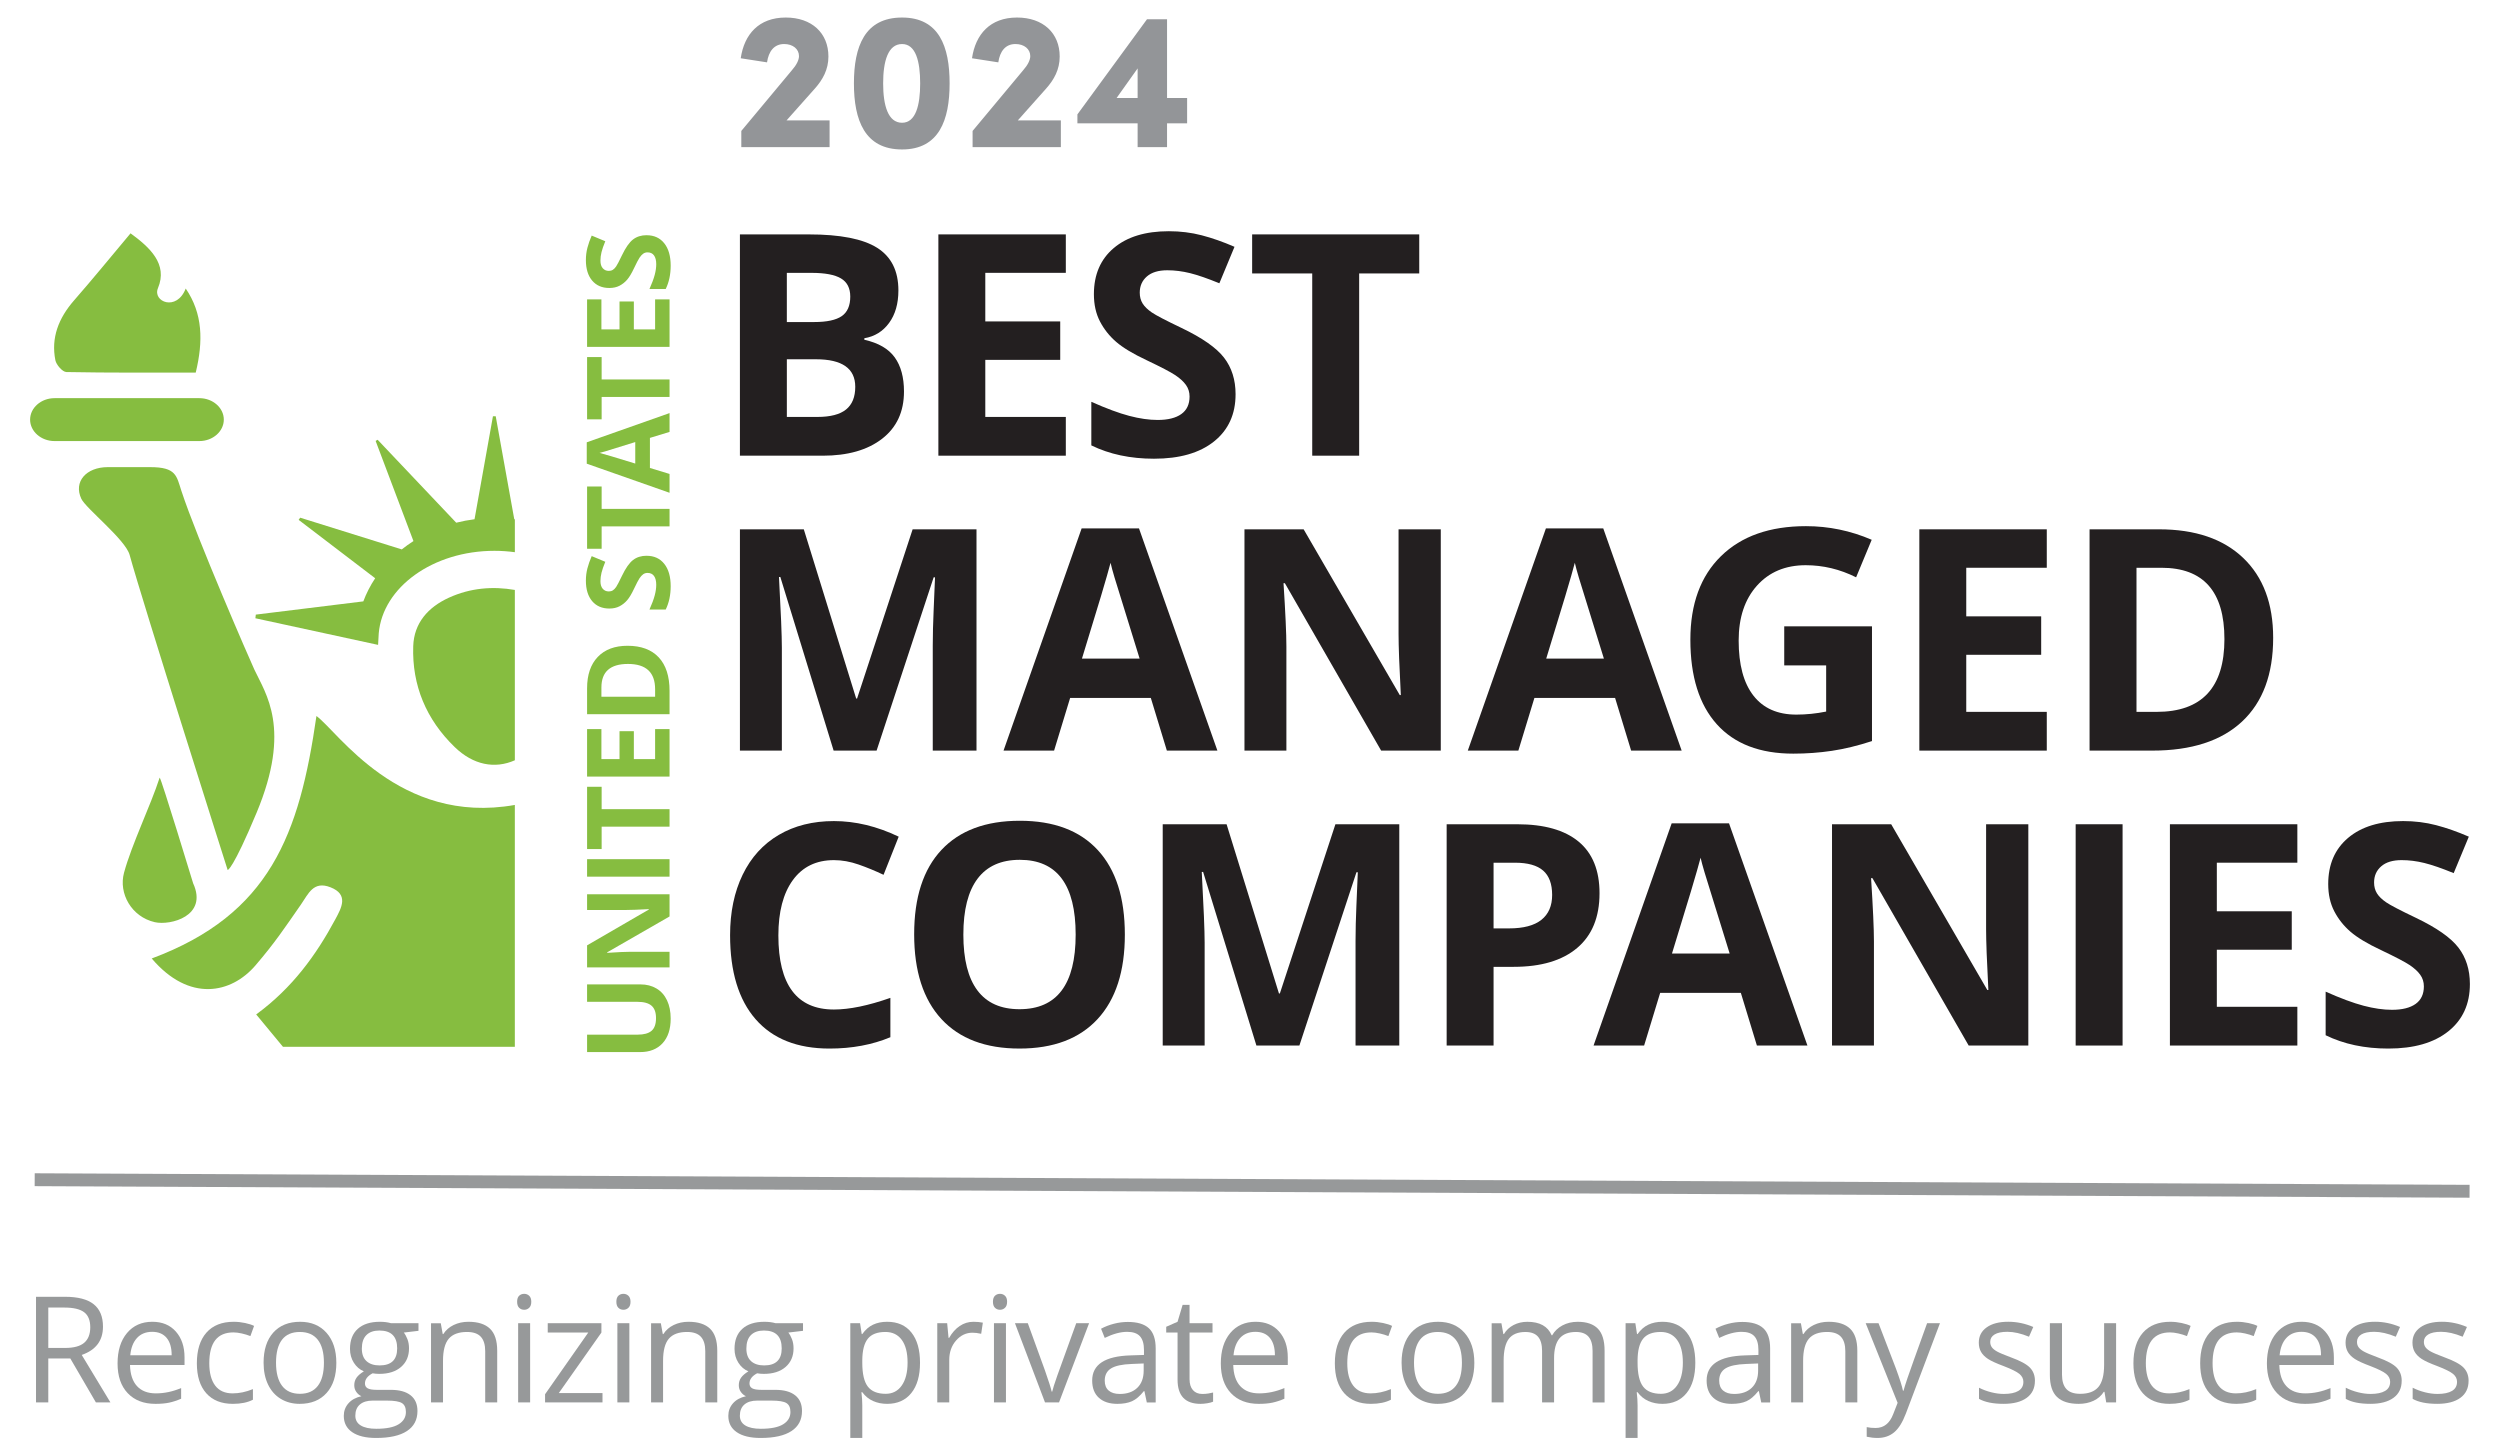 <?xml version="1.0" encoding="UTF-8"?>
<svg id="Layer_1" data-name="Layer 1" xmlns="http://www.w3.org/2000/svg" version="1.1" viewBox="0 0 275.476 160.38">
  <g>
    <path d="M81.533,25.829h7.589c3.458,0,5.968.492,7.53,1.476,1.562.984,2.343,2.549,2.343,4.695,0,1.457-.342,2.652-1.026,3.586-.683.934-1.593,1.496-2.727,1.685v.167c1.545.345,2.66.99,3.344,1.935.683.945,1.025,2.202,1.025,3.769,0,2.224-.803,3.958-2.41,5.204-1.607,1.246-3.789,1.868-6.546,1.868h-9.123v-24.384ZM86.703,35.486h3.002c1.401,0,2.415-.217,3.044-.65.628-.434.942-1.151.942-2.151,0-.934-.342-1.603-1.026-2.009-.683-.406-1.765-.609-3.244-.609h-2.719v5.42ZM86.703,39.588v6.354h3.369c1.423,0,2.474-.272,3.152-.817.678-.545,1.017-1.379,1.017-2.502,0-2.023-1.446-3.035-4.336-3.035h-3.202Z" style="fill: #231f20; stroke-width: 0px;"/>
    <path d="M117.443,50.212h-14.043v-24.384h14.043v4.236h-8.873v5.354h8.256v4.236h-8.256v6.288h8.873v4.27Z" style="fill: #231f20; stroke-width: 0px;"/>
    <path d="M136.148,43.441c0,2.202-.792,3.936-2.376,5.204-1.585,1.268-3.789,1.901-6.613,1.901-2.602,0-4.903-.489-6.905-1.468v-4.803c1.645.734,3.038,1.251,4.178,1.551,1.139.3,2.182.45,3.127.45,1.134,0,2.004-.217,2.61-.65.606-.434.909-1.078.909-1.935,0-.478-.133-.903-.4-1.276s-.659-.731-1.176-1.076c-.518-.345-1.571-.895-3.161-1.651-1.49-.7-2.608-1.373-3.352-2.018-.745-.645-1.34-1.395-1.785-2.252-.445-.856-.667-1.857-.667-3.002,0-2.157.731-3.853,2.193-5.087,1.461-1.234,3.482-1.851,6.062-1.851,1.268,0,2.477.15,3.627.45,1.151.3,2.354.723,3.611,1.268l-1.668,4.019c-1.301-.534-2.377-.906-3.227-1.117-.851-.211-1.688-.317-2.51-.317-.979,0-1.729.228-2.252.684-.523.456-.784,1.051-.784,1.785,0,.456.105.853.317,1.193.211.339.548.667,1.009.984.461.317,1.554.887,3.278,1.71,2.279,1.09,3.841,2.182,4.687,3.278.845,1.095,1.268,2.438,1.268,4.028Z" style="fill: #231f20; stroke-width: 0px;"/>
    <path d="M149.765,50.212h-5.17v-20.081h-6.621v-4.303h18.413v4.303h-6.621v20.081Z" style="fill: #231f20; stroke-width: 0px;"/>
    <path d="M91.857,82.71l-5.871-19.13h-.15c.211,3.892.317,6.488.317,7.789v11.341h-4.62v-24.384h7.038l5.771,18.646h.1l6.121-18.646h7.038v24.384h-4.82v-11.541c0-.545.009-1.173.025-1.885.017-.711.092-2.602.225-5.671h-.15l-6.288,19.097h-4.737Z" style="fill: #231f20; stroke-width: 0px;"/>
    <path d="M128.577,82.71l-1.768-5.804h-8.89l-1.768,5.804h-5.571l8.606-24.484h6.321l8.639,24.484h-5.571ZM125.575,72.57c-1.634-5.259-2.555-8.233-2.76-8.923-.206-.689-.353-1.234-.442-1.634-.367,1.423-1.418,4.942-3.152,10.557h6.354Z" style="fill: #231f20; stroke-width: 0px;"/>
    <path d="M158.759,82.71h-6.571l-10.607-18.446h-.15c.211,3.258.317,5.582.317,6.972v11.475h-4.62v-24.384h6.521l10.591,18.263h.117c-.167-3.169-.25-5.409-.25-6.721v-11.541h4.653v24.384Z" style="fill: #231f20; stroke-width: 0px;"/>
    <path d="M179.735,82.71l-1.768-5.804h-8.89l-1.768,5.804h-5.571l8.606-24.484h6.321l8.639,24.484h-5.571ZM176.733,72.57c-1.634-5.259-2.555-8.233-2.76-8.923-.206-.689-.353-1.234-.442-1.634-.367,1.423-1.418,4.942-3.152,10.557h6.354Z" style="fill: #231f20; stroke-width: 0px;"/>
    <path d="M196.602,69.017h9.673v12.642c-1.567.512-3.043.87-4.428,1.076-1.384.206-2.799.309-4.244.309-3.681,0-6.491-1.081-8.431-3.244-1.94-2.162-2.91-5.267-2.91-9.315,0-3.936,1.126-7.005,3.377-9.206,2.252-2.202,5.373-3.302,9.365-3.302,2.502,0,4.914.5,7.239,1.501l-1.718,4.136c-1.779-.889-3.63-1.334-5.554-1.334-2.235,0-4.025.751-5.37,2.252-1.346,1.501-2.018,3.519-2.018,6.054,0,2.647.542,4.668,1.626,6.063,1.085,1.395,2.66,2.093,4.729,2.093,1.078,0,2.173-.111,3.286-.334v-5.087h-4.62v-4.303Z" style="fill: #231f20; stroke-width: 0px;"/>
    <path d="M225.535,82.71h-14.043v-24.384h14.043v4.236h-8.873v5.354h8.256v4.236h-8.256v6.288h8.873v4.27Z" style="fill: #231f20; stroke-width: 0px;"/>
    <path d="M250.481,70.285c0,4.014-1.143,7.088-3.428,9.223-2.284,2.135-5.585,3.202-9.898,3.202h-6.905v-24.384h7.655c3.981,0,7.072,1.051,9.273,3.152s3.303,5.037,3.303,8.806ZM245.11,70.418c0-5.237-2.312-7.855-6.938-7.855h-2.751v15.878h2.218c4.982,0,7.472-2.674,7.472-8.022Z" style="fill: #231f20; stroke-width: 0px;"/>
    <path d="M91.89,94.778c-1.946,0-3.452.731-4.52,2.193s-1.601,3.5-1.601,6.112c0,5.437,2.04,8.156,6.121,8.156,1.712,0,3.786-.428,6.221-1.284v4.336c-2.001.834-4.236,1.251-6.705,1.251-3.547,0-6.26-1.076-8.139-3.227-1.879-2.152-2.819-5.24-2.819-9.265,0-2.535.461-4.756,1.384-6.663.923-1.907,2.249-3.369,3.978-4.386,1.728-1.018,3.755-1.526,6.079-1.526,2.368,0,4.748.573,7.138,1.718l-1.668,4.203c-.912-.434-1.829-.812-2.752-1.134-.923-.322-1.829-.484-2.719-.484Z" style="fill: #231f20; stroke-width: 0px;"/>
    <path d="M123.948,102.983c0,4.036-1.001,7.138-3.002,9.306s-4.87,3.252-8.606,3.252-6.605-1.084-8.606-3.252-3.002-5.281-3.002-9.34,1.003-7.157,3.01-9.298c2.007-2.14,4.884-3.21,8.631-3.21s6.613,1.079,8.598,3.236c1.984,2.157,2.977,5.259,2.977,9.306ZM106.152,102.983c0,2.724.517,4.776,1.551,6.154,1.034,1.379,2.579,2.068,4.637,2.068,4.125,0,6.188-2.74,6.188-8.222s-2.051-8.239-6.154-8.239c-2.057,0-3.608.692-4.653,2.076-1.045,1.385-1.568,3.439-1.568,6.163Z" style="fill: #231f20; stroke-width: 0px;"/>
    <path d="M138.444,115.209l-5.871-19.13h-.15c.211,3.892.317,6.488.317,7.789v11.341h-4.62v-24.384h7.038l5.771,18.646h.1l6.121-18.646h7.038v24.384h-4.82v-11.541c0-.545.009-1.173.025-1.885.017-.711.092-2.602.225-5.671h-.15l-6.288,19.097h-4.737Z" style="fill: #231f20; stroke-width: 0px;"/>
    <path d="M176.252,98.43c0,2.624-.82,4.631-2.46,6.021-1.641,1.39-3.973,2.085-6.997,2.085h-2.218v8.673h-5.17v-24.384h7.789c2.957,0,5.206.637,6.746,1.91s2.31,3.172,2.31,5.695ZM164.577,102.3h1.701c1.59,0,2.78-.314,3.569-.943.789-.628,1.184-1.542,1.184-2.743,0-1.212-.331-2.107-.993-2.685-.661-.578-1.698-.867-3.11-.867h-2.352v7.238Z" style="fill: #231f20; stroke-width: 0px;"/>
    <path d="M193.593,115.209l-1.768-5.804h-8.89l-1.768,5.804h-5.571l8.606-24.484h6.321l8.639,24.484h-5.571ZM190.591,105.068c-1.634-5.259-2.555-8.233-2.76-8.923-.206-.689-.353-1.234-.442-1.634-.367,1.423-1.418,4.942-3.152,10.557h6.354Z" style="fill: #231f20; stroke-width: 0px;"/>
    <path d="M223.502,115.209h-6.572l-10.607-18.446h-.149c.21,3.258.316,5.582.316,6.972v11.475h-4.62v-24.384h6.521l10.592,18.263h.116c-.168-3.169-.25-5.409-.25-6.721v-11.541h4.653v24.384Z" style="fill: #231f20; stroke-width: 0px;"/>
    <path d="M228.718,115.209v-24.384h5.17v24.384h-5.17Z" style="fill: #231f20; stroke-width: 0px;"/>
    <path d="M253.146,115.209h-14.043v-24.384h14.043v4.236h-8.873v5.354h8.256v4.236h-8.256v6.288h8.873v4.27Z" style="fill: #231f20; stroke-width: 0px;"/>
    <path d="M272.158,108.437c0,2.202-.792,3.936-2.376,5.204-1.585,1.268-3.789,1.901-6.613,1.901-2.602,0-4.903-.489-6.905-1.468v-4.803c1.645.734,3.038,1.251,4.178,1.551,1.139.3,2.182.45,3.127.45,1.134,0,2.004-.217,2.61-.65.605-.434.908-1.078.908-1.935,0-.478-.133-.903-.4-1.276s-.659-.731-1.175-1.076c-.518-.345-1.571-.895-3.161-1.651-1.49-.7-2.608-1.373-3.352-2.018-.745-.645-1.34-1.395-1.785-2.252-.444-.856-.667-1.857-.667-3.002,0-2.157.731-3.853,2.194-5.087,1.462-1.234,3.482-1.851,6.062-1.851,1.268,0,2.477.15,3.627.45,1.151.3,2.354.723,3.611,1.268l-1.668,4.019c-1.301-.534-2.377-.906-3.227-1.117-.851-.211-1.688-.317-2.51-.317-.979,0-1.729.228-2.251.684-.523.456-.784,1.051-.784,1.785,0,.456.106.853.317,1.193.211.339.547.667,1.008.984.461.317,1.553.887,3.278,1.71,2.279,1.09,3.842,2.182,4.686,3.278.845,1.095,1.268,2.438,1.268,4.028Z" style="fill: #231f20; stroke-width: 0px;"/>
  </g>
  <g>
    <path d="M64.691,108.471h5.88c.671,0,1.259.15,1.765.451.506.3.893.734,1.162,1.302.269.568.404,1.239.404,2.014,0,1.168-.299,2.076-.898,2.722-.599.646-1.418.969-2.458.969h-5.855v-1.92h5.563c.7,0,1.214-.141,1.541-.423.327-.282.491-.748.491-1.398,0-.63-.165-1.087-.494-1.37-.329-.284-.846-.426-1.551-.426h-5.551v-1.92Z" style="fill: #86bd40; stroke-width: 0px;"/>
    <path d="M73.778,98.536v2.449l-6.874,3.953v.056c1.214-.079,2.08-.118,2.598-.118h4.276v1.722h-9.087v-2.43l6.806-3.947v-.043c-1.181.062-2.016.093-2.505.093h-4.301v-1.734h9.087Z" style="fill: #86bd40; stroke-width: 0px;"/>
    <path d="M73.778,96.6h-9.087v-1.927h9.087v1.927Z" style="fill: #86bd40; stroke-width: 0px;"/>
    <path d="M73.778,89.163v1.927h-7.483v2.467h-1.603v-6.861h1.603v2.467h7.483Z" style="fill: #86bd40; stroke-width: 0px;"/>
    <path d="M73.778,80.339v5.233h-9.087v-5.233h1.579v3.307h1.995v-3.076h1.579v3.076h2.343v-3.307h1.591Z" style="fill: #86bd40; stroke-width: 0px;"/>
    <path d="M69.148,71.158c1.496,0,2.641.426,3.437,1.277.795.852,1.193,2.081,1.193,3.689v2.573h-9.087v-2.853c0-1.483.392-2.635,1.175-3.455.783-.821,1.877-1.231,3.282-1.231ZM69.197,73.16c-1.951,0-2.927.862-2.927,2.586v1.025h5.917v-.827c0-1.856-.996-2.784-2.99-2.784Z" style="fill: #86bd40; stroke-width: 0px;"/>
    <path d="M71.255,61.242c.82,0,1.467.295,1.939.886s.709,1.412.709,2.464c0,.97-.183,1.827-.547,2.573h-1.79c.274-.613.466-1.132.578-1.557.112-.425.168-.813.168-1.166,0-.423-.081-.747-.243-.973s-.402-.339-.721-.339c-.178,0-.336.05-.476.149-.139.1-.272.245-.401.438-.128.193-.334.585-.615,1.177-.261.556-.512.972-.752,1.249s-.52.499-.839.665c-.319.165-.692.248-1.119.248-.804,0-1.436-.272-1.896-.817-.46-.545-.69-1.298-.69-2.259,0-.472.056-.923.168-1.352.112-.429.269-.877.472-1.346l1.498.622c-.199.485-.337.885-.416,1.202-.079.317-.118.629-.118.935,0,.365.085.645.255.839.17.195.392.292.665.292.17,0,.318-.039.444-.118.127-.079.249-.204.367-.376.118-.172.33-.579.637-1.221.406-.849.813-1.431,1.221-1.746.408-.315.908-.472,1.501-.472Z" style="fill: #86bd40; stroke-width: 0px;"/>
    <path d="M73.778,56.075v1.927h-7.483v2.467h-1.603v-6.861h1.603v2.467h7.483Z" style="fill: #86bd40; stroke-width: 0px;"/>
    <path d="M73.778,47.593l-2.163.659v3.313l2.163.659v2.076l-9.124-3.207v-2.355l9.124-3.22v2.076ZM69.999,48.711c-1.96.609-3.068.952-3.325,1.029s-.46.132-.609.165c.53.137,1.842.528,3.934,1.175v-2.368Z" style="fill: #86bd40; stroke-width: 0px;"/>
    <path d="M73.778,41.813v1.927h-7.483v2.467h-1.603v-6.861h1.603v2.467h7.483Z" style="fill: #86bd40; stroke-width: 0px;"/>
    <path d="M73.778,32.989v5.233h-9.087v-5.233h1.579v3.307h1.995v-3.076h1.579v3.076h2.343v-3.307h1.591Z" style="fill: #86bd40; stroke-width: 0px;"/>
    <path d="M71.255,25.92c.82,0,1.467.295,1.939.886s.709,1.412.709,2.464c0,.97-.183,1.827-.547,2.573h-1.79c.274-.613.466-1.132.578-1.557.112-.425.168-.813.168-1.166,0-.423-.081-.747-.243-.973s-.402-.339-.721-.339c-.178,0-.336.05-.476.149-.139.1-.272.245-.401.438-.128.193-.334.585-.615,1.177-.261.556-.512.972-.752,1.249s-.52.499-.839.665c-.319.165-.692.248-1.119.248-.804,0-1.436-.272-1.896-.817-.46-.545-.69-1.298-.69-2.259,0-.472.056-.923.168-1.352.112-.429.269-.877.472-1.346l1.498.622c-.199.485-.337.885-.416,1.202-.079.317-.118.629-.118.935,0,.365.085.645.255.839.17.195.392.292.665.292.17,0,.318-.039.444-.118.127-.079.249-.204.367-.376.118-.172.33-.579.637-1.221.406-.849.813-1.431,1.221-1.746.408-.315.908-.472,1.501-.472Z" style="fill: #86bd40; stroke-width: 0px;"/>
  </g>
  <g>
    <path d="M7.313,40.995c4.761.093,9.525.059,14.255.059.838-3.474.781-6.493-1.103-9.261-.994,2.571-3.686,1.454-3.058-.045,1.111-2.65-.899-4.492-3.021-6.037-2.153,2.565-4.139,5.005-6.217,7.382-1.727,1.975-2.558,4.147-2.066,6.606.1.498.781,1.288,1.21,1.296Z" style="fill: #86bd40; stroke-width: 0px;"/>
    <path d="M21.28,97.325s-3.53-11.606-3.686-11.641c-1.005,3.107-3.078,7.346-3.928,10.486-.615,2.272.812,4.854,3.393,5.446,1.7.39,5.888-.661,4.221-4.291Z" style="fill: #86bd40; stroke-width: 0px;"/>
    <path d="M25.087,95.868s.551,0,3.188-6.315c3.876-9.286.995-13.106-.254-15.786-.424-.911-6.299-14.381-8.038-19.692-.536-1.638-.551-2.601-3.428-2.601h-4.702c-2.34.011-3.774,1.587-2.896,3.481.495,1.068,4.866,4.498,5.328,6.194,1.355,4.977,10.801,34.72,10.801,34.72Z" style="fill: #86bd40; stroke-width: 0px;"/>
    <path d="M24.662,46.238c0-1.3-1.211-2.364-2.692-2.364H6.009c-1.48,0-2.692,1.064-2.692,2.364s1.211,2.364,2.692,2.364h15.961c1.48,0,2.692-1.064,2.692-2.364Z" style="fill: #86bd40; stroke-width: 0px;"/>
    <path d="M56.667,57.215l-2.044-11.348h-.305l-2.029,11.348c-.689.087-1.362.217-2.017.382l-8.661-9.14-.22.129,4.167,11.035c-.448.286-.877.593-1.286.919l-11.192-3.495-.171.24,8.432,6.433c-.531.8-.972,1.653-1.306,2.548l-11.848,1.458-.045.403,13.52,2.933.072-1.273c.439-5.077,5.977-9.092,12.748-9.092.769,0,1.52.054,2.251.153v-3.624c-.021-.003-.042-.007-.064-.01Z" style="fill: #86bd40; stroke-width: 0px;"/>
    <path d="M49.479,65.853c-2.316,1.054-3.859,2.803-3.945,5.345-.146,4.316,1.431,8.084,4.57,11.122,2.036,1.971,4.41,2.438,6.627,1.455v-18.77c-2.448-.421-4.896-.223-7.252.849Z" style="fill: #86bd40; stroke-width: 0px;"/>
    <path d="M34.869,78.899c-1.88,13.063-5.118,21.859-18.151,26.717,4.136,4.863,8.772,3.877,11.442.751,2.18-2.552,3.125-3.999,5.018-6.721.804-1.157,1.354-2.62,3.245-1.873,2.028.801,1.207,2.26.526,3.527-2.113,3.931-4.726,7.556-8.72,10.481,1.058,1.279,2.005,2.423,2.951,3.567h25.55v-26.65c-12.773,2.279-19.56-8.17-21.862-9.799Z" style="fill: #86bd40; stroke-width: 0px;"/>
  </g>
  <g>
    <path d="M5.321,149.692v4.84h-1.353v-11.639h3.192c1.427,0,2.482.274,3.164.821.682.546,1.023,1.369,1.023,2.467,0,1.539-.781,2.579-2.341,3.12l3.16,5.23h-1.6l-2.818-4.84h-2.428ZM5.321,148.53h1.855c.955,0,1.656-.19,2.101-.569.446-.379.669-.948.669-1.708,0-.769-.227-1.324-.68-1.663-.454-.34-1.182-.51-2.185-.51h-1.759v4.45Z" style="fill: #97999a; stroke-width: 0px;"/>
    <path d="M17.125,154.691c-1.29,0-2.307-.393-3.053-1.178s-1.118-1.876-1.118-3.272c0-1.407.346-2.524,1.039-3.352.693-.827,1.623-1.242,2.79-1.242,1.093,0,1.959.36,2.595,1.079.637.72.955,1.668.955,2.846v.836h-6.01c.027,1.025.285,1.802.776,2.333s1.182.796,2.074.796c.939,0,1.868-.196,2.786-.589v1.178c-.467.202-.909.346-1.326.434-.416.088-.919.132-1.508.132ZM16.767,146.754c-.7,0-1.259.229-1.676.685-.416.457-.662,1.087-.736,1.895h4.561c0-.833-.186-1.471-.557-1.915-.372-.443-.902-.665-1.592-.665Z" style="fill: #97999a; stroke-width: 0px;"/>
    <path d="M25.664,154.691c-1.263,0-2.241-.389-2.933-1.167-.692-.777-1.039-1.877-1.039-3.299,0-1.459.352-2.587,1.055-3.383.703-.796,1.705-1.194,3.005-1.194.419,0,.838.046,1.258.135.419.091.749.197.987.319l-.406,1.122c-.292-.116-.61-.213-.955-.291-.345-.076-.65-.115-.915-.115-1.773,0-2.659,1.13-2.659,3.392,0,1.071.216,1.894.649,2.467.432.573,1.073.86,1.922.86.727,0,1.473-.156,2.237-.47v1.17c-.584.302-1.319.454-2.205.454Z" style="fill: #97999a; stroke-width: 0px;"/>
    <path d="M37.062,150.161c0,1.423-.358,2.533-1.075,3.332-.716.799-1.706,1.198-2.969,1.198-.78,0-1.472-.183-2.078-.549-.605-.367-1.072-.892-1.401-1.576-.329-.684-.494-1.486-.494-2.405,0-1.422.355-2.529,1.067-3.323.711-.793,1.698-1.19,2.961-1.19,1.22,0,2.191.406,2.91,1.218s1.078,1.911,1.078,3.296ZM30.415,150.161c0,1.115.223,1.964.669,2.547.446.584,1.101.876,1.966.876s1.522-.291,1.97-.872c.448-.58.673-1.431.673-2.551,0-1.108-.224-1.951-.673-2.527-.448-.576-1.11-.863-1.986-.863-.865,0-1.518.284-1.958.852-.441.568-.661,1.414-.661,2.539Z" style="fill: #97999a; stroke-width: 0px;"/>
    <path d="M46.112,145.807v.837l-1.616.191c.148.186.281.429.398.728.117.3.175.639.175,1.015,0,.855-.292,1.536-.875,2.046-.584.509-1.385.764-2.404.764-.26,0-.504-.021-.732-.064-.563.297-.844.671-.844,1.123,0,.238.098.415.294.529s.534.172,1.011.172h1.544c.944,0,1.67.198,2.177.597.507.398.76.977.76,1.735,0,.965-.387,1.702-1.162,2.209s-1.905.761-3.391.761c-1.141,0-2.02-.213-2.638-.638-.619-.424-.927-1.024-.927-1.798,0-.531.17-.99.509-1.377.339-.388.817-.65,1.433-.788-.223-.101-.41-.257-.561-.47-.152-.213-.227-.459-.227-.741,0-.318.085-.597.254-.836.17-.239.438-.47.804-.693-.451-.185-.819-.501-1.103-.947-.284-.445-.426-.955-.426-1.528,0-.956.287-1.692.86-2.209.573-.518,1.385-.777,2.436-.777.457,0,.868.053,1.234.159h3.017ZM39.154,155.997c0,.472.199.83.597,1.074.398.245.969.367,1.712.367,1.109,0,1.93-.166,2.464-.497s.8-.781.8-1.35c0-.473-.146-.801-.438-.984-.292-.183-.841-.274-1.648-.274h-1.584c-.6,0-1.067.144-1.401.43-.335.287-.502.698-.502,1.234ZM39.871,148.601c0,.611.173,1.072.518,1.386.345.313.825.469,1.441.469,1.29,0,1.935-.626,1.935-1.878,0-1.31-.653-1.966-1.959-1.966-.621,0-1.098.168-1.433.501-.334.335-.501.831-.501,1.489Z" style="fill: #97999a; stroke-width: 0px;"/>
    <path d="M53.465,154.532v-5.644c0-.711-.162-1.242-.486-1.593-.324-.35-.831-.525-1.521-.525-.913,0-1.581.247-2.006.741s-.637,1.309-.637,2.444v4.577h-1.321v-8.725h1.075l.215,1.194h.064c.271-.43.65-.762,1.138-.999.488-.236,1.032-.355,1.632-.355,1.051,0,1.842.254,2.373.761.53.507.796,1.317.796,2.432v5.692h-1.321Z" style="fill: #97999a; stroke-width: 0px;"/>
    <path d="M56.982,143.443c0-.303.074-.524.223-.665.149-.14.335-.211.557-.211.213,0,.396.071.549.214.154.144.231.364.231.661s-.077.518-.231.664-.337.219-.549.219c-.223,0-.408-.073-.557-.219s-.223-.367-.223-.664ZM58.415,154.532h-1.321v-8.725h1.321v8.725Z" style="fill: #97999a; stroke-width: 0px;"/>
    <path d="M66.39,154.532h-6.329v-.9l4.76-6.798h-4.466v-1.027h5.915v1.027l-4.697,6.671h4.816v1.026Z" style="fill: #97999a; stroke-width: 0px;"/>
    <path d="M67.917,143.443c0-.303.074-.524.223-.665.149-.14.335-.211.557-.211.213,0,.396.071.549.214.154.144.231.364.231.661s-.077.518-.231.664c-.154.146-.337.219-.549.219-.223,0-.408-.073-.557-.219s-.223-.367-.223-.664ZM69.35,154.532h-1.321v-8.725h1.321v8.725Z" style="fill: #97999a; stroke-width: 0px;"/>
    <path d="M77.714,154.532v-5.644c0-.711-.162-1.242-.486-1.593-.324-.35-.831-.525-1.521-.525-.913,0-1.581.247-2.006.741s-.637,1.309-.637,2.444v4.577h-1.321v-8.725h1.075l.215,1.194h.064c.271-.43.65-.762,1.138-.999.488-.236,1.032-.355,1.632-.355,1.051,0,1.842.254,2.373.761.53.507.796,1.317.796,2.432v5.692h-1.321Z" style="fill: #97999a; stroke-width: 0px;"/>
    <path d="M88.484,145.807v.837l-1.616.191c.148.186.281.429.398.728.117.3.175.639.175,1.015,0,.855-.292,1.536-.875,2.046-.584.509-1.385.764-2.404.764-.26,0-.504-.021-.732-.064-.563.297-.844.671-.844,1.123,0,.238.098.415.294.529s.534.172,1.011.172h1.544c.944,0,1.67.198,2.177.597.507.398.76.977.76,1.735,0,.965-.387,1.702-1.162,2.209s-1.905.761-3.391.761c-1.141,0-2.02-.213-2.638-.638-.619-.424-.927-1.024-.927-1.798,0-.531.17-.99.509-1.377.339-.388.817-.65,1.433-.788-.223-.101-.41-.257-.561-.47-.152-.213-.227-.459-.227-.741,0-.318.085-.597.254-.836.17-.239.438-.47.804-.693-.451-.185-.819-.501-1.103-.947-.284-.445-.426-.955-.426-1.528,0-.956.287-1.692.86-2.209.573-.518,1.385-.777,2.436-.777.457,0,.868.053,1.234.159h3.017ZM81.526,155.997c0,.472.199.83.597,1.074.398.245.969.367,1.712.367,1.109,0,1.93-.166,2.464-.497s.8-.781.8-1.35c0-.473-.146-.801-.438-.984-.292-.183-.841-.274-1.648-.274h-1.584c-.6,0-1.067.144-1.401.43-.335.287-.502.698-.502,1.234ZM82.243,148.601c0,.611.173,1.072.518,1.386.345.313.825.469,1.441.469,1.29,0,1.935-.626,1.935-1.878,0-1.31-.653-1.966-1.959-1.966-.621,0-1.098.168-1.433.501-.334.335-.501.831-.501,1.489Z" style="fill: #97999a; stroke-width: 0px;"/>
    <path d="M97.754,154.691c-.568,0-1.086-.105-1.556-.315s-.864-.532-1.182-.967h-.095c.063.51.095.993.095,1.449v3.591h-1.321v-12.642h1.075l.183,1.194h.063c.34-.477.735-.822,1.186-1.034.451-.213.969-.319,1.553-.319,1.157,0,2.05.396,2.679,1.187s.944,1.9.944,3.327-.32,2.547-.959,3.339c-.639.794-1.527,1.19-2.663,1.19ZM97.563,146.77c-.892,0-1.536.247-1.934.741-.398.494-.603,1.279-.613,2.356v.294c0,1.227.204,2.103.613,2.631.408.528,1.064.792,1.966.792.753,0,1.344-.305,1.771-.916.427-.61.64-1.451.64-2.523,0-1.088-.213-1.922-.64-2.504-.427-.581-1.028-.872-1.803-.872Z" style="fill: #97999a; stroke-width: 0px;"/>
    <path d="M107.257,145.648c.387,0,.735.032,1.043.096l-.183,1.226c-.361-.08-.68-.119-.955-.119-.706,0-1.309.286-1.811.86-.502.573-.752,1.287-.752,2.141v4.68h-1.321v-8.725h1.091l.151,1.616h.064c.324-.568.714-1.005,1.17-1.313.457-.308.958-.462,1.505-.462Z" style="fill: #97999a; stroke-width: 0px;"/>
    <path d="M109.413,143.443c0-.303.074-.524.223-.665.149-.14.335-.211.557-.211.213,0,.396.071.549.214.154.144.231.364.231.661s-.077.518-.231.664-.337.219-.549.219c-.223,0-.408-.073-.557-.219s-.223-.367-.223-.664ZM110.846,154.532h-1.321v-8.725h1.321v8.725Z" style="fill: #97999a; stroke-width: 0px;"/>
    <path d="M115.15,154.532l-3.311-8.725h1.417l1.878,5.175c.425,1.209.674,1.995.748,2.356h.064c.058-.281.243-.863.553-1.747.31-.883,1.007-2.811,2.09-5.784h1.417l-3.312,8.725h-1.544Z" style="fill: #97999a; stroke-width: 0px;"/>
    <path d="M126.366,154.532l-.263-1.242h-.063c-.436.547-.869.917-1.302,1.11s-.973.291-1.62.291c-.865,0-1.543-.223-2.034-.669-.491-.445-.737-1.08-.737-1.902,0-1.762,1.409-2.685,4.227-2.77l1.481-.048v-.541c0-.684-.147-1.189-.442-1.516-.294-.326-.766-.49-1.413-.49-.727,0-1.55.223-2.468.669l-.406-1.011c.43-.233.901-.416,1.413-.549s1.025-.199,1.541-.199c1.04,0,1.811.231,2.313.693.501.461.752,1.202.752,2.221v5.955h-.979ZM123.38,153.601c.822,0,1.469-.226,1.938-.677.469-.451.704-1.083.704-1.895v-.788l-1.321.055c-1.051.037-1.808.201-2.273.49-.465.29-.697.74-.697,1.35,0,.477.144.841.434,1.09s.694.375,1.214.375Z" style="fill: #97999a; stroke-width: 0px;"/>
    <path d="M132.477,153.601c.233,0,.459-.017.677-.052.217-.034.39-.07.518-.107v1.01c-.143.07-.355.127-.633.172-.279.045-.529.068-.752.068-1.688,0-2.531-.889-2.531-2.667v-5.19h-1.25v-.637l1.25-.55.557-1.862h.764v2.021h2.531v1.027h-2.531v5.134c0,.526.124.929.374,1.21.249.281.592.422,1.027.422Z" style="fill: #97999a; stroke-width: 0px;"/>
    <path d="M138.693,154.691c-1.29,0-2.307-.393-3.053-1.178s-1.118-1.876-1.118-3.272c0-1.407.346-2.524,1.039-3.352.693-.827,1.623-1.242,2.79-1.242,1.093,0,1.959.36,2.595,1.079.637.72.955,1.668.955,2.846v.836h-6.01c.027,1.025.285,1.802.776,2.333s1.182.796,2.074.796c.939,0,1.868-.196,2.786-.589v1.178c-.467.202-.909.346-1.326.434-.416.088-.919.132-1.508.132ZM138.334,146.754c-.7,0-1.259.229-1.676.685-.416.457-.662,1.087-.736,1.895h4.561c0-.833-.186-1.471-.557-1.915-.372-.443-.902-.665-1.592-.665Z" style="fill: #97999a; stroke-width: 0px;"/>
    <path d="M151.06,154.691c-1.263,0-2.241-.389-2.933-1.167-.692-.777-1.039-1.877-1.039-3.299,0-1.459.352-2.587,1.055-3.383.703-.796,1.705-1.194,3.005-1.194.419,0,.838.046,1.258.135.419.091.749.197.987.319l-.406,1.122c-.292-.116-.61-.213-.955-.291-.345-.076-.65-.115-.915-.115-1.773,0-2.659,1.13-2.659,3.392,0,1.071.216,1.894.649,2.467.432.573,1.073.86,1.922.86.727,0,1.473-.156,2.237-.47v1.17c-.584.302-1.319.454-2.205.454Z" style="fill: #97999a; stroke-width: 0px;"/>
    <path d="M162.458,150.161c0,1.423-.358,2.533-1.075,3.332-.716.799-1.706,1.198-2.969,1.198-.78,0-1.472-.183-2.078-.549-.605-.367-1.072-.892-1.401-1.576-.329-.684-.494-1.486-.494-2.405,0-1.422.355-2.529,1.067-3.323.711-.793,1.698-1.19,2.961-1.19,1.22,0,2.191.406,2.91,1.218s1.078,1.911,1.078,3.296ZM155.811,150.161c0,1.115.223,1.964.669,2.547.446.584,1.101.876,1.966.876s1.522-.291,1.97-.872c.448-.58.673-1.431.673-2.551,0-1.108-.224-1.951-.673-2.527-.448-.576-1.11-.863-1.986-.863-.865,0-1.518.284-1.958.852-.441.568-.661,1.414-.661,2.539Z" style="fill: #97999a; stroke-width: 0px;"/>
    <path d="M175.487,154.532v-5.675c0-.696-.148-1.217-.446-1.565-.297-.347-.759-.521-1.385-.521-.822,0-1.43.236-1.823.709-.393.472-.589,1.199-.589,2.181v4.872h-1.322v-5.675c0-.696-.148-1.217-.446-1.565-.297-.347-.761-.521-1.393-.521-.828,0-1.434.249-1.819.744-.385.497-.577,1.309-.577,2.44v4.577h-1.321v-8.725h1.075l.215,1.194h.064c.249-.424.601-.756,1.055-.995.454-.238.962-.358,1.525-.358,1.364,0,2.255.494,2.675,1.481h.063c.26-.457.637-.817,1.13-1.083.494-.265,1.056-.398,1.688-.398.987,0,1.726.254,2.217.761s.737,1.317.737,2.432v5.692h-1.322Z" style="fill: #97999a; stroke-width: 0px;"/>
    <path d="M183.184,154.691c-.568,0-1.086-.105-1.556-.315s-.864-.532-1.182-.967h-.095c.063.51.095.993.095,1.449v3.591h-1.321v-12.642h1.075l.183,1.194h.063c.34-.477.735-.822,1.186-1.034.451-.213.969-.319,1.553-.319,1.157,0,2.05.396,2.679,1.187s.944,1.9.944,3.327-.32,2.547-.959,3.339c-.639.794-1.527,1.19-2.663,1.19ZM182.992,146.77c-.892,0-1.536.247-1.934.741-.398.494-.603,1.279-.613,2.356v.294c0,1.227.204,2.103.613,2.631.408.528,1.064.792,1.966.792.753,0,1.344-.305,1.771-.916.427-.61.64-1.451.64-2.523,0-1.088-.213-1.922-.64-2.504-.427-.581-1.028-.872-1.803-.872Z" style="fill: #97999a; stroke-width: 0px;"/>
    <path d="M194.072,154.532l-.263-1.242h-.063c-.436.547-.869.917-1.302,1.11s-.973.291-1.62.291c-.865,0-1.543-.223-2.034-.669-.491-.445-.737-1.08-.737-1.902,0-1.762,1.409-2.685,4.227-2.77l1.481-.048v-.541c0-.684-.147-1.189-.442-1.516-.294-.326-.766-.49-1.413-.49-.727,0-1.55.223-2.468.669l-.406-1.011c.43-.233.901-.416,1.413-.549s1.025-.199,1.541-.199c1.04,0,1.811.231,2.313.693.501.461.752,1.202.752,2.221v5.955h-.979ZM191.087,153.601c.822,0,1.469-.226,1.938-.677.469-.451.704-1.083.704-1.895v-.788l-1.321.055c-1.051.037-1.808.201-2.273.49-.465.29-.697.74-.697,1.35,0,.477.144.841.434,1.09s.694.375,1.214.375Z" style="fill: #97999a; stroke-width: 0px;"/>
    <path d="M203.337,154.532v-5.644c0-.711-.162-1.242-.486-1.593-.324-.35-.831-.525-1.521-.525-.913,0-1.581.247-2.006.741s-.637,1.309-.637,2.444v4.577h-1.321v-8.725h1.075l.215,1.194h.064c.271-.43.65-.762,1.138-.999.489-.236,1.032-.355,1.633-.355,1.05,0,1.841.254,2.371.761.532.507.797,1.317.797,2.432v5.692h-1.321Z" style="fill: #97999a; stroke-width: 0px;"/>
    <path d="M205.58,145.807h1.416l1.911,4.976c.419,1.136.68,1.956.781,2.46h.063c.07-.271.214-.734.435-1.39.22-.655.941-2.67,2.161-6.046h1.417l-3.749,9.935c-.372.982-.805,1.678-1.302,2.089-.496.412-1.105.618-1.826.618-.404,0-.802-.046-1.194-.135v-1.059c.292.063.618.095.979.095.907,0,1.555-.51,1.942-1.529l.486-1.242-3.519-8.773Z" style="fill: #97999a; stroke-width: 0px;"/>
    <path d="M224.228,152.152c0,.812-.302,1.438-.907,1.878s-1.454.66-2.547.66c-1.157,0-2.059-.183-2.707-.549v-1.227c.419.213.869.38,1.35.502s.944.183,1.39.183c.69,0,1.22-.111,1.592-.331s.558-.556.558-1.007c0-.339-.148-.63-.442-.871s-.868-.527-1.723-.856c-.812-.302-1.389-.566-1.732-.792-.342-.226-.597-.481-.764-.768-.167-.287-.251-.629-.251-1.027,0-.711.29-1.272.868-1.683.578-.412,1.371-.618,2.38-.618.94,0,1.857.192,2.754.574l-.47,1.074c-.875-.36-1.669-.541-2.38-.541-.626,0-1.099.099-1.417.295s-.477.467-.477.811c0,.234.06.433.179.598s.312.321.578.47c.265.149.775.363,1.528.644,1.035.377,1.735.757,2.098,1.139.364.382.545.863.545,1.441Z" style="fill: #97999a; stroke-width: 0px;"/>
    <path d="M227.212,145.807v5.66c0,.711.162,1.242.486,1.593.323.35.83.525,1.52.525.913,0,1.58-.25,2.002-.748.421-.498.633-1.313.633-2.444v-4.586h1.321v8.725h-1.09l-.192-1.17h-.071c-.271.43-.646.76-1.126.987s-1.028.342-1.643.342c-1.062,0-1.857-.252-2.385-.756s-.792-1.311-.792-2.421v-5.708h1.337Z" style="fill: #97999a; stroke-width: 0px;"/>
    <path d="M239.055,154.691c-1.264,0-2.242-.389-2.933-1.167-.693-.777-1.039-1.877-1.039-3.299,0-1.459.351-2.587,1.054-3.383.703-.796,1.705-1.194,3.005-1.194.419,0,.839.046,1.258.135.419.091.748.197.987.319l-.406,1.122c-.292-.116-.611-.213-.955-.291-.345-.076-.651-.115-.916-.115-1.773,0-2.659,1.13-2.659,3.392,0,1.071.216,1.894.649,2.467.433.573,1.073.86,1.922.86.727,0,1.472-.156,2.237-.47v1.17c-.583.302-1.319.454-2.204.454Z" style="fill: #97999a; stroke-width: 0px;"/>
    <path d="M246.41,154.691c-1.264,0-2.242-.389-2.933-1.167-.693-.777-1.039-1.877-1.039-3.299,0-1.459.351-2.587,1.054-3.383.703-.796,1.705-1.194,3.005-1.194.419,0,.839.046,1.258.135.419.091.748.197.987.319l-.406,1.122c-.292-.116-.611-.213-.955-.291-.345-.076-.651-.115-.916-.115-1.773,0-2.659,1.13-2.659,3.392,0,1.071.216,1.894.649,2.467.433.573,1.073.86,1.922.86.727,0,1.472-.156,2.237-.47v1.17c-.583.302-1.319.454-2.204.454Z" style="fill: #97999a; stroke-width: 0px;"/>
    <path d="M253.962,154.691c-1.289,0-2.307-.393-3.053-1.178s-1.118-1.876-1.118-3.272c0-1.407.346-2.524,1.039-3.352.692-.827,1.622-1.242,2.79-1.242,1.093,0,1.959.36,2.595,1.079.637.72.955,1.668.955,2.846v.836h-6.01c.027,1.025.285,1.802.777,2.333.491.531,1.182.796,2.073.796.94,0,1.868-.196,2.787-.589v1.178c-.467.202-.909.346-1.326.434s-.92.132-1.509.132ZM253.603,146.754c-.7,0-1.259.229-1.675.685s-.661,1.087-.736,1.895h4.561c0-.833-.186-1.471-.558-1.915-.372-.443-.903-.665-1.593-.665Z" style="fill: #97999a; stroke-width: 0px;"/>
    <path d="M264.642,152.152c0,.812-.302,1.438-.907,1.878s-1.454.66-2.547.66c-1.157,0-2.059-.183-2.707-.549v-1.227c.419.213.869.38,1.35.502s.944.183,1.39.183c.69,0,1.22-.111,1.592-.331s.558-.556.558-1.007c0-.339-.148-.63-.442-.871s-.868-.527-1.723-.856c-.812-.302-1.389-.566-1.732-.792-.342-.226-.597-.481-.764-.768-.167-.287-.251-.629-.251-1.027,0-.711.29-1.272.868-1.683.578-.412,1.371-.618,2.38-.618.94,0,1.857.192,2.754.574l-.47,1.074c-.875-.36-1.669-.541-2.38-.541-.626,0-1.099.099-1.417.295s-.477.467-.477.811c0,.234.06.433.179.598s.312.321.578.47c.265.149.775.363,1.528.644,1.035.377,1.735.757,2.098,1.139.364.382.545.863.545,1.441Z" style="fill: #97999a; stroke-width: 0px;"/>
    <path d="M272.013,152.152c0,.812-.302,1.438-.907,1.878s-1.454.66-2.547.66c-1.157,0-2.059-.183-2.707-.549v-1.227c.419.213.869.38,1.35.502s.944.183,1.39.183c.69,0,1.22-.111,1.592-.331s.558-.556.558-1.007c0-.339-.148-.63-.442-.871s-.868-.527-1.723-.856c-.812-.302-1.389-.566-1.732-.792-.342-.226-.597-.481-.764-.768-.167-.287-.251-.629-.251-1.027,0-.711.29-1.272.868-1.683.578-.412,1.371-.618,2.38-.618.94,0,1.857.192,2.754.574l-.47,1.074c-.875-.36-1.669-.541-2.38-.541-.626,0-1.099.099-1.417.295s-.477.467-.477.811c0,.234.06.433.179.598s.312.321.578.47c.265.149.775.363,1.528.644,1.035.377,1.735.757,2.098,1.139.364.382.545.863.545,1.441Z" style="fill: #97999a; stroke-width: 0px;"/>
  </g>
  <rect x="3.822" y="129.92" width="268.303" height="1.419" transform="translate(.621 -.653) rotate(.272)" style="fill: #97999a; stroke-width: 0px;"/>
  <g>
    <path d="M86.666,13.269h4.746v2.942h-9.727v-1.782l5.583-6.7c.494-.558.773-1.116.773-1.546,0-.773-.666-1.331-1.632-1.331-1.116,0-1.717.816-1.889,2.019l-2.899-.451c.386-2.641,1.997-4.488,4.96-4.488,2.877,0,4.703,1.718,4.703,4.295,0,1.439-.623,2.555-1.503,3.543l-3.114,3.5Z" style="fill: #939598; stroke-width: 0px;"/>
    <path d="M94.094,9.19c0-4.059,1.181-7.258,5.304-7.258,4.08,0,5.24,3.2,5.24,7.258,0,4.037-1.16,7.279-5.24,7.279-4.123,0-5.304-3.243-5.304-7.279ZM101.394,9.19c0-2.448-.494-4.338-1.997-4.338-1.546,0-2.083,1.889-2.083,4.338,0,2.426.537,4.337,2.083,4.337,1.503,0,1.997-1.911,1.997-4.337Z" style="fill: #939598; stroke-width: 0px;"/>
    <path d="M112.151,13.269h4.746v2.942h-9.727v-1.782l5.583-6.7c.494-.558.773-1.116.773-1.546,0-.773-.666-1.331-1.632-1.331-1.117,0-1.718.816-1.89,2.019l-2.899-.451c.386-2.641,1.997-4.488,4.96-4.488,2.877,0,4.703,1.718,4.703,4.295,0,1.439-.623,2.555-1.503,3.543l-3.114,3.5Z" style="fill: #939598; stroke-width: 0px;"/>
    <path d="M130.809,10.8v2.791h-2.212v2.62h-3.242v-2.62h-6.635v-.987l7.666-10.479h2.212v8.675h2.212ZM123.036,10.8h2.319v-3.264l-2.319,3.264Z" style="fill: #939598; stroke-width: 0px;"/>
  </g>
</svg>